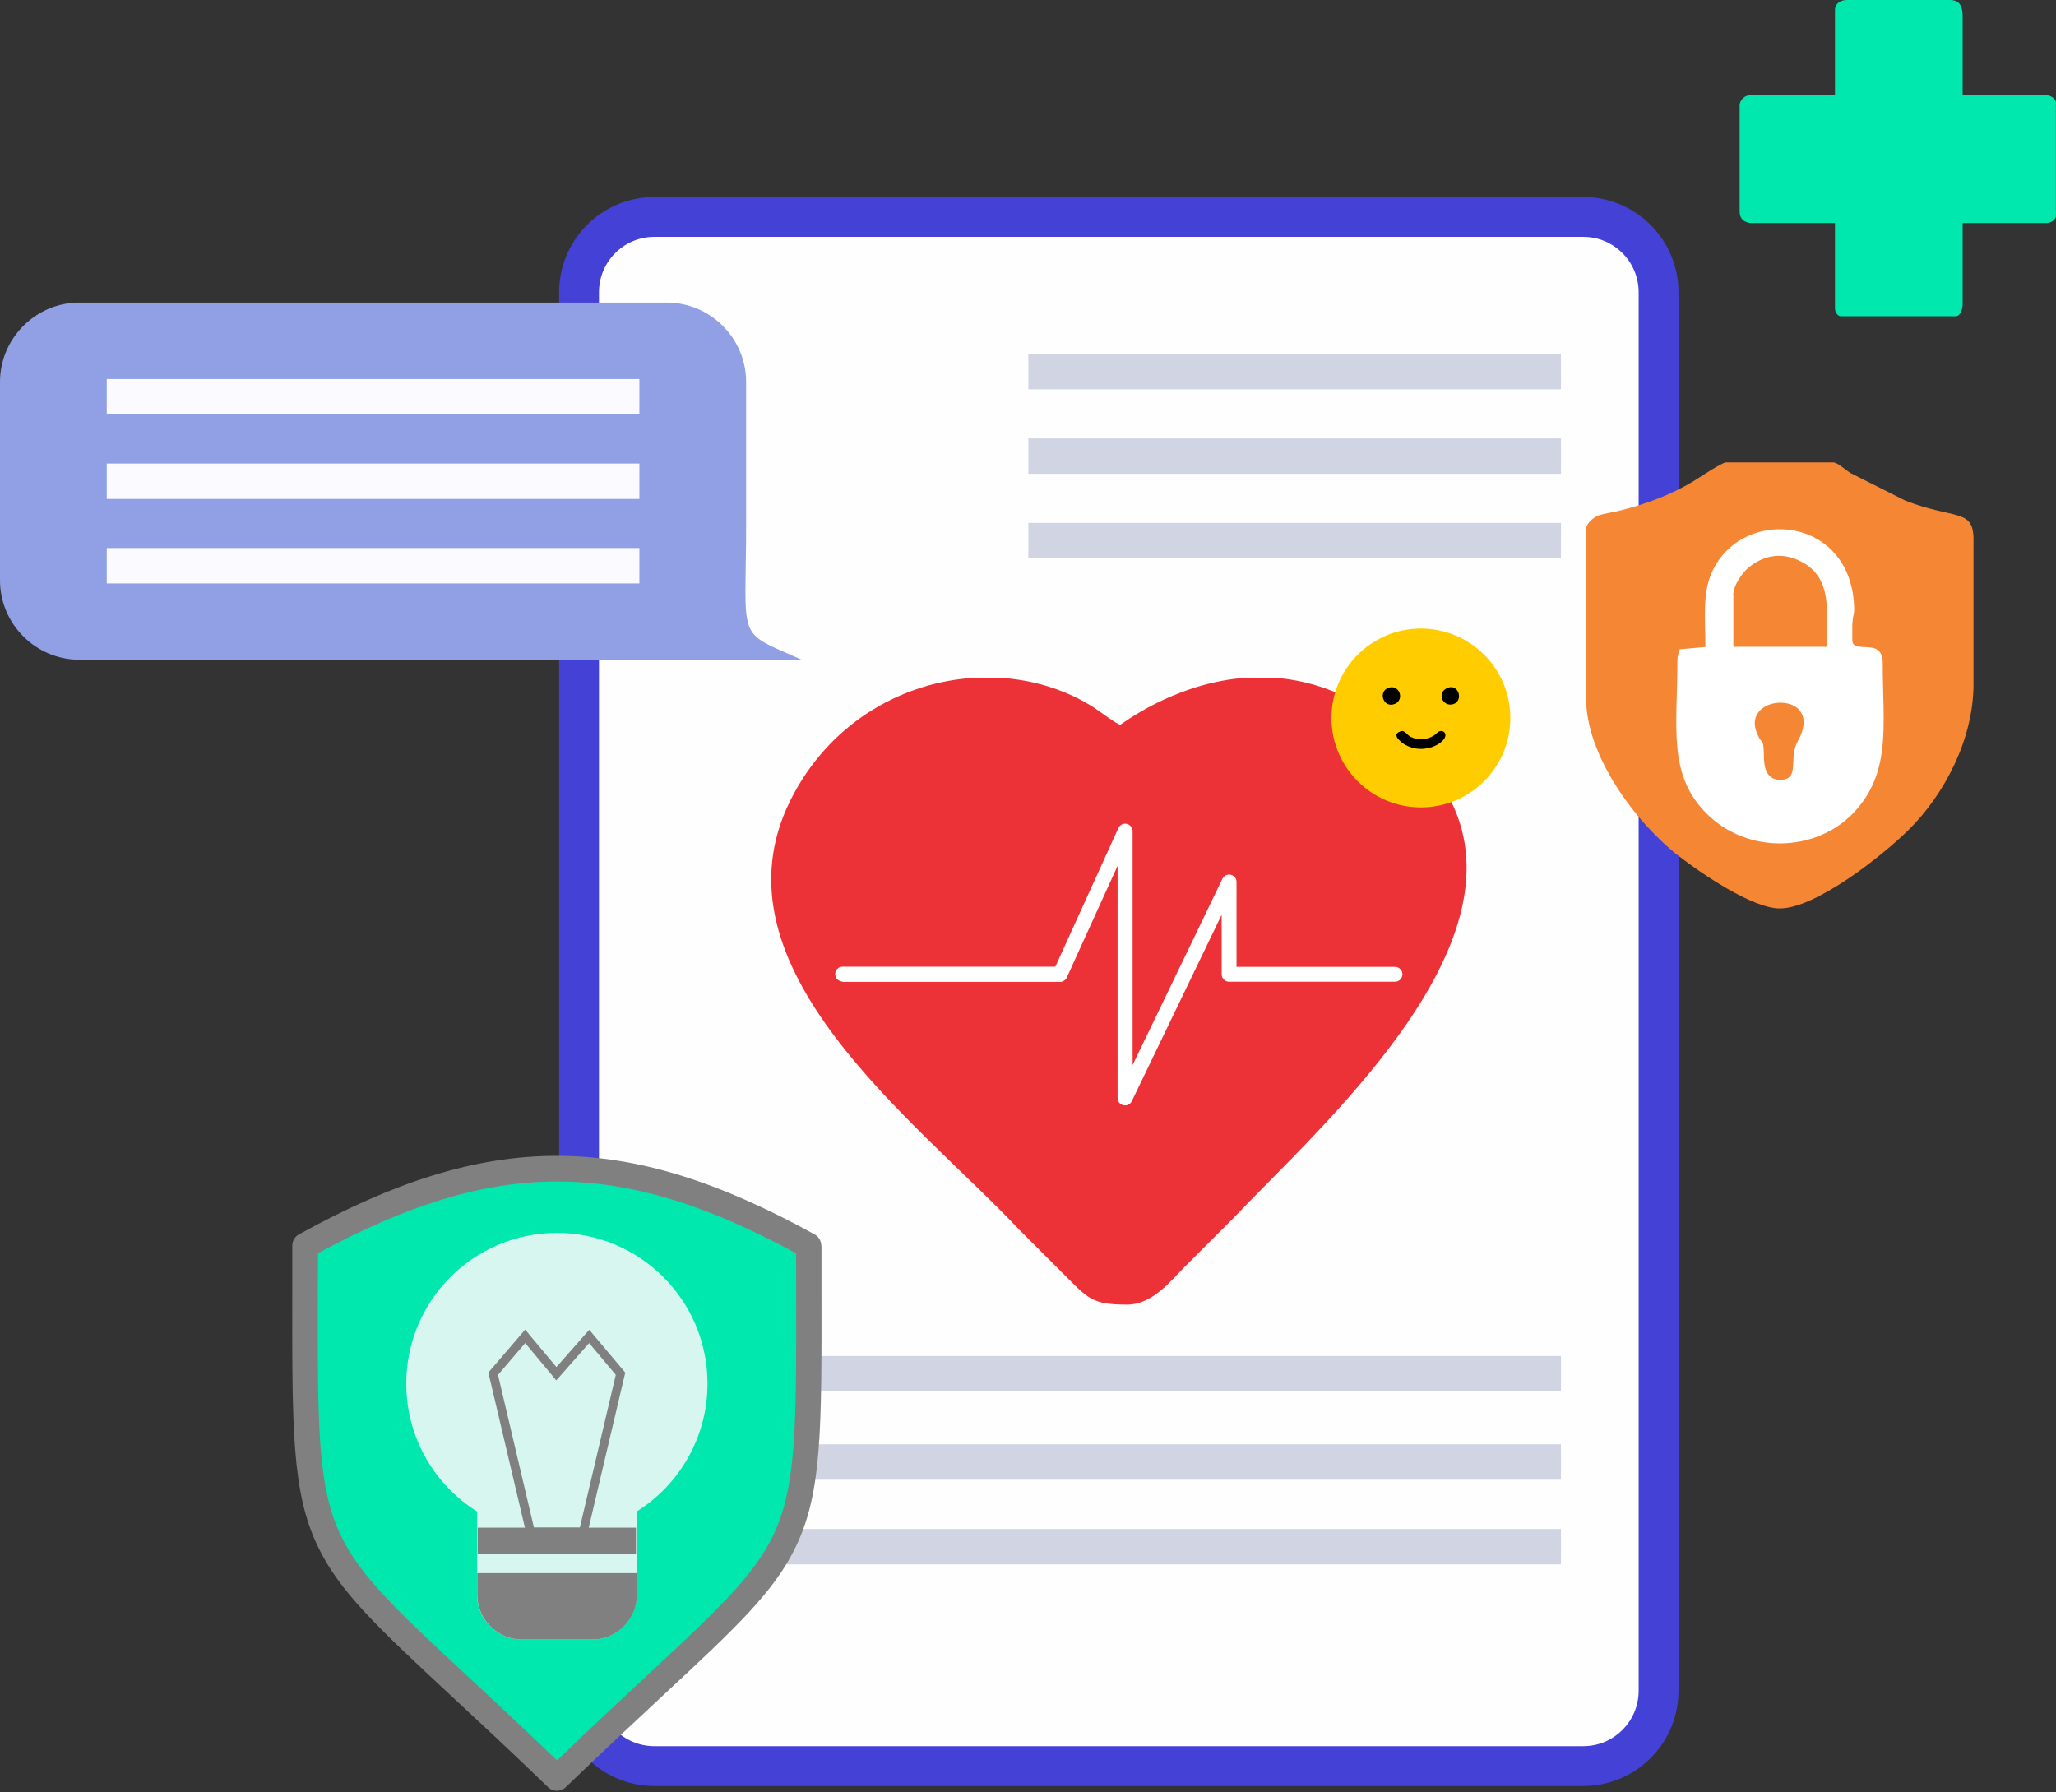 <svg xmlns="http://www.w3.org/2000/svg" width="390" height="340" viewBox="0 0 390 340" fill="none"><rect x="0" y="0" width="390" height="340" fill="#333333" stroke="none"/><path d="M300.32 41.15H124.135C116.24 41.15 109.841 47.549 109.841 55.444V320.714C109.841 328.609 116.24 335.009 124.135 335.009H300.32C308.214 335.009 314.614 328.609 314.614 320.714V55.444C314.614 47.549 308.214 41.15 300.32 41.15Z" fill="#FEFEFE" stroke="#4441D6" stroke-width="7.559"></path><path d="M296.097 67.139H195.064V73.853H296.097V67.139Z" fill="#D1D5E3"></path><path d="M296.097 83.166H195.064V89.879H296.097V83.166Z" fill="#D1D5E3"></path><path d="M296.097 99.192H195.064V105.906H296.097V99.192Z" fill="#D1D5E3"></path><path d="M296.097 257.221H128.358V263.935H296.097V257.221Z" fill="#D1D5E3"></path><path d="M296.097 273.97H128.358V280.684H296.097V273.97Z" fill="#D1D5E3"></path><path d="M296.097 290.033H128.358V296.747H296.097V290.033Z" fill="#D1D5E3"></path><path fill-rule="evenodd" clip-rule="evenodd" d="M153.409 236.286C153.409 301.981 155.863 288.733 105.653 337.246C55.408 288.697 57.898 301.944 57.898 236.286C93.164 216.794 118.179 216.794 153.409 236.286Z" fill="#00E8AE"></path><path fill-rule="evenodd" clip-rule="evenodd" d="M155.827 236.285C155.827 244.696 155.827 244.768 155.827 245.093C155.863 271.046 155.899 282.994 151.062 293.173C146.947 301.908 139.512 308.803 125.759 321.617C120.561 326.454 114.425 332.157 107.314 339.015C106.375 339.918 104.895 339.918 103.957 339.015C96.846 332.121 90.71 326.454 85.512 321.617C71.759 308.803 64.323 301.908 60.208 293.173C55.371 282.994 55.408 271.01 55.444 245.093C55.444 244.768 55.444 244.696 55.444 236.285C55.444 235.311 56.021 234.481 56.815 234.084C74.755 224.193 90.132 219.248 105.617 219.248C121.103 219.248 136.552 224.229 154.528 234.156C155.322 234.589 155.791 235.419 155.791 236.285H155.827ZM151.026 245.093C151.026 241.05 151.026 239.318 150.99 237.729C134.278 228.633 119.911 224.121 105.653 224.121C91.359 224.121 77.029 228.669 60.317 237.729C60.317 239.318 60.317 241.05 60.281 245.093C60.245 270.288 60.208 281.875 64.576 291.116C68.294 298.985 75.477 305.698 88.833 318.079C93.597 322.519 99.156 327.681 105.653 333.926C112.151 327.681 117.71 322.519 122.474 318.079C135.794 305.698 142.977 299.021 146.731 291.116C151.099 281.875 151.062 270.288 151.026 245.093Z" fill="#808080"></path><path d="M105.617 233.867C121.392 233.867 134.206 246.681 134.206 262.455C134.206 272.67 128.827 281.658 120.778 286.712V302.522C120.778 307.178 116.952 311.005 112.295 311.005H98.976C94.319 311.005 90.493 307.178 90.493 302.522V286.712C82.408 281.658 77.065 272.67 77.065 262.455C77.065 246.681 89.88 233.867 105.654 233.867H105.617Z" fill="#D7F6EF"></path><path d="M120.633 289.78H90.601V294.797H120.633V289.78Z" fill="#808080"></path><path d="M99.806 290.791L92.731 260.759L92.623 260.362L92.912 260.037L98.976 252.962L99.626 252.204L100.239 252.962L105.545 259.315L111.14 252.962L111.79 252.24L112.404 252.998L118.359 260.073L118.612 260.398L118.504 260.795L111.429 290.827L111.285 291.477H110.635H100.6H99.95L99.806 290.827V290.791ZM94.464 260.795L101.286 289.78H109.985L116.807 260.795L111.754 254.767L106.159 261.12L105.509 261.842L104.895 261.084L99.626 254.767L94.464 260.795Z" fill="#808080"></path><path fill-rule="evenodd" clip-rule="evenodd" d="M90.493 298.407H120.814V302.522C120.814 307.178 116.988 311.005 112.331 311.005H99.012C94.356 311.005 90.529 307.178 90.529 302.522V298.407H90.493Z" fill="#808080"></path><path fill-rule="evenodd" clip-rule="evenodd" d="M183.73 128.647H190.804C196.832 129.188 202.644 131.065 207.661 134.314C208.492 134.855 211.885 137.454 212.534 137.454C212.715 137.454 222.172 129.946 235.275 128.647H242.819C247.006 129.08 251.41 130.235 255.886 132.509C261.408 135.288 264.549 137.526 268.447 141.93C272.201 146.226 272.201 145.973 275.233 151.965C289.166 179.759 250.363 213.798 233.651 231.376C230.546 234.481 227.731 237.296 224.663 240.364C222.028 242.999 218.635 247.475 213.762 247.475C206.939 247.475 206.362 246.248 201.453 241.375C198.673 238.596 196.219 236.141 193.439 233.362C173.839 212.534 134.025 183.513 149.98 151.712C157.127 137.49 170.374 129.802 183.73 128.647Z" fill="#ED3237"></path><path fill-rule="evenodd" clip-rule="evenodd" d="M303.966 103.018V132.22C303.966 142.291 312.593 153.806 320.029 159.581C323.891 162.613 332.879 168.75 337.644 168.75C343.888 168.75 355.475 159.581 360.059 155.069C366.196 149.005 371.321 139.367 371.321 129.802V104.643C371.321 99.192 368.037 101.214 359.446 97.857L349.988 93.092C349.122 92.551 347.714 91.215 346.992 91.215H328.331C327.609 91.215 323.53 93.958 322.664 94.5C318.765 96.846 314.542 98.434 309.922 99.589C308.767 99.878 307.251 100.059 306.276 100.42C305.229 100.781 303.966 101.827 303.966 102.982V103.018Z" fill="white"></path><path fill-rule="evenodd" clip-rule="evenodd" d="M351.36 118.251V121.355C351.36 124.387 357.135 120.597 357.135 125.795C357.135 137.599 358.868 146.587 351.504 154.275C344.466 161.603 331.579 162.144 323.747 154.347C316.275 146.911 318.188 137.887 318.188 125.362C318.188 124.171 318.404 124.135 318.621 123.16L323.494 122.727C323.494 117.132 322.808 112.223 325.046 107.891C331.074 96.052 351.324 97.965 351.721 115.436C351.757 116.482 351.396 116.988 351.396 118.323L351.36 118.251ZM300.862 100.528V132.437C300.862 143.41 310.283 156.008 318.368 162.324C322.591 165.609 332.41 172.323 337.607 172.323C344.43 172.323 357.099 162.324 362.081 157.379C368.795 150.738 374.353 140.234 374.353 129.802V102.333C374.353 96.377 370.744 98.615 361.359 94.933L351.035 89.735C350.097 89.157 348.545 87.714 347.75 87.714H327.392C326.634 87.714 322.158 90.71 321.22 91.287C316.96 93.85 312.34 95.583 307.287 96.846C306.023 97.171 304.363 97.388 303.316 97.748C302.197 98.145 300.825 99.301 300.825 100.564L300.862 100.528Z" fill="#F58634"></path><path fill-rule="evenodd" clip-rule="evenodd" d="M328.8 112.945V122.691H346.523C346.523 116.194 347.642 109.696 341.795 106.592C338.149 104.643 334.684 105.256 331.796 107.567C330.569 108.541 328.764 110.996 328.764 112.981L328.8 112.945Z" fill="#F58634"></path><path fill-rule="evenodd" clip-rule="evenodd" d="M337.644 147.922C341.578 147.922 339.196 143.843 341 140.631C346.559 130.74 329.738 131.39 333.384 139.331C334.323 141.425 334.431 140.017 334.575 142.616C334.648 143.843 334.25 147.922 337.68 147.922H337.644Z" fill="#F58634"></path><path d="M269.53 153.156C278.9 153.156 286.495 145.56 286.495 136.191C286.495 126.821 278.9 119.226 269.53 119.226C260.161 119.226 252.565 126.821 252.565 136.191C252.565 145.56 260.161 153.156 269.53 153.156Z" fill="#FFCC00"></path><path fill-rule="evenodd" clip-rule="evenodd" d="M265.379 138.826C264.982 139.115 264.693 139.259 265.054 139.981C265.126 140.125 265.812 140.775 265.993 140.919C266.606 141.389 267.509 141.786 268.483 141.966C270.685 142.327 272.779 141.533 273.825 140.306C274.692 139.259 273.825 138.32 272.887 138.79C272.634 138.934 272.418 139.259 271.948 139.548C270.577 140.378 268.916 140.45 267.581 139.764C266.787 139.367 266.354 138.212 265.415 138.862L265.379 138.826Z" fill="black"></path><path fill-rule="evenodd" clip-rule="evenodd" d="M263.43 130.452C261.3 131.137 262.419 134.422 264.585 133.52C266.462 132.726 265.487 129.802 263.43 130.452Z" fill="black"></path><path fill-rule="evenodd" clip-rule="evenodd" d="M274.584 130.488C272.418 131.39 273.681 134.206 275.703 133.556C277.652 132.906 276.677 129.621 274.584 130.488Z" fill="black"></path><path fill-rule="evenodd" clip-rule="evenodd" d="M348.075 1.877V18.084H331.868C330.93 18.084 329.991 19.023 329.991 19.961V40.067C329.991 40.753 330.136 41.222 330.497 41.619C330.785 41.944 331.471 42.305 332.049 42.305H348.075V58.512C348.075 59.198 348.581 59.992 349.194 59.992H370.996C371.791 59.992 372.296 58.656 372.296 57.754V42.305H388.323C389.045 42.305 389.983 41.583 389.983 41.005V19.384C389.983 18.806 389.045 18.084 388.323 18.084H372.296V3.176C372.296 1.48 371.935 0 369.877 0H350.313C349.122 0 348.075 0.686 348.075 1.877Z" fill="#00E8AE"></path><path d="M159.834 186.184C159.04 186.184 158.426 185.534 158.426 184.776C158.426 183.982 159.076 183.369 159.834 183.369H200.189L212.137 157.091C212.462 156.369 213.292 156.044 214.014 156.369C214.519 156.621 214.844 157.127 214.844 157.668V202.03L231.882 166.692C232.207 166.006 233.073 165.681 233.759 166.042C234.3 166.295 234.589 166.836 234.553 167.414V183.405H264.621C265.415 183.405 266.029 184.054 266.029 184.812C266.029 185.606 265.379 186.22 264.621 186.22H233.145C232.351 186.22 231.737 185.57 231.737 184.812V173.514L214.736 208.78C214.519 209.322 214.014 209.683 213.4 209.683C212.606 209.683 211.993 209.033 211.993 208.275V164.238L202.391 185.354C202.175 185.895 201.669 186.256 201.056 186.256H159.762L159.834 186.184Z" fill="white"></path><path fill-rule="evenodd" clip-rule="evenodd" d="M15.052 57.393H126.481C134.747 57.393 141.533 64.179 141.533 72.445V99.373C141.533 122.222 139.439 119.478 152.073 125.145H126.481H109.841H15.052C6.786 125.145 0 118.359 0 110.093V72.445C0 64.179 6.786 57.393 15.052 57.393Z" fill="#91A0E4"></path><path d="M121.283 71.904H20.25V78.618H121.283V71.904Z" fill="#FBFAFF"></path><path d="M121.283 87.93H20.25V94.644H121.283V87.93Z" fill="#FBFAFF"></path><path d="M121.283 103.957H20.25V110.671H121.283V103.957Z" fill="#FBFAFF"></path></svg>